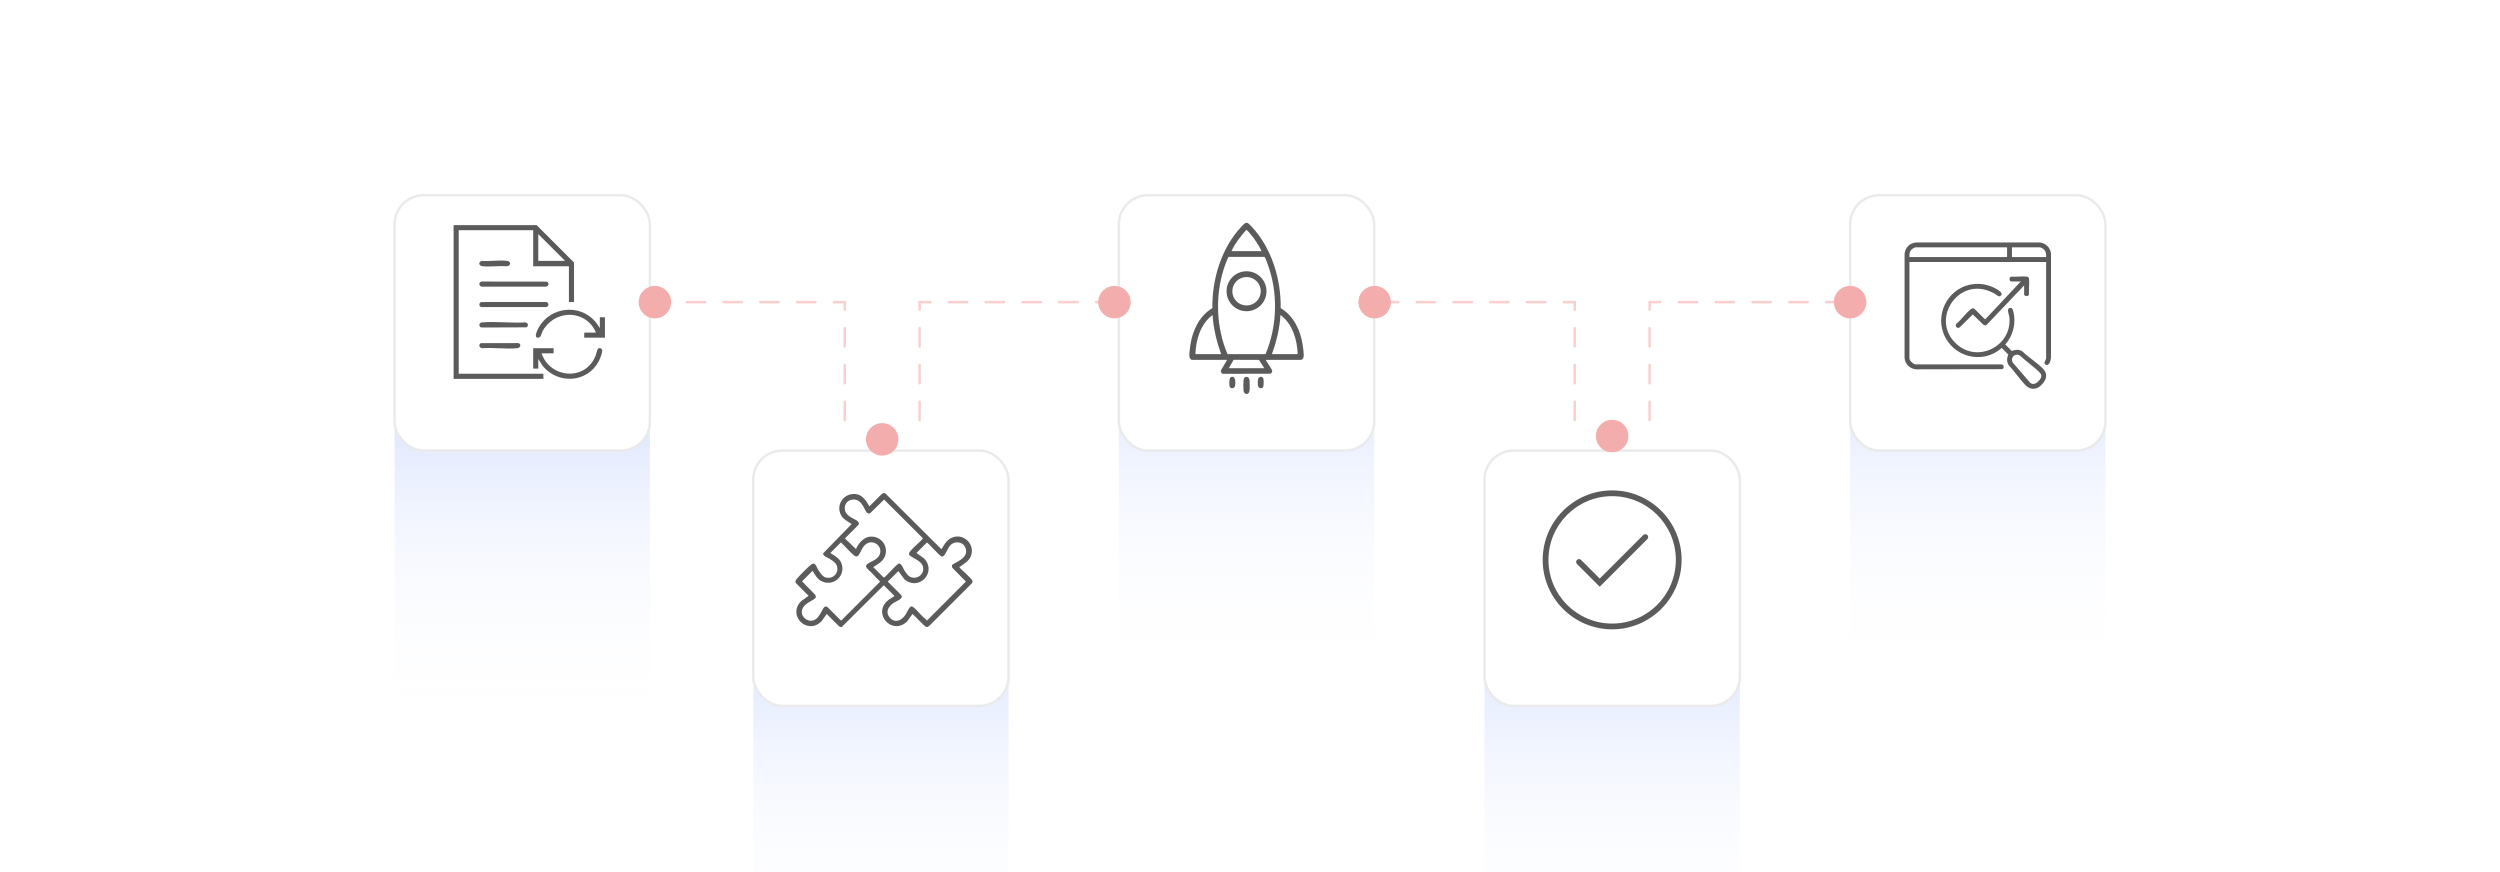 <?xml version="1.0" encoding="UTF-8"?><svg id="Layer_1" xmlns="http://www.w3.org/2000/svg" xmlns:xlink="http://www.w3.org/1999/xlink" viewBox="0 0 860 300"><defs><clipPath id="clippath"><rect width="860" height="300" fill="none"/></clipPath><linearGradient id="linear-gradient" x1="179.643" y1="272.959" x2="179.643" y2="143.896" gradientUnits="userSpaceOnUse"><stop offset=".007" stop-color="#fff" stop-opacity="0"/><stop offset=".096" stop-color="#fdfdfe" stop-opacity=".026"/><stop offset=".223" stop-color="#f8fafe" stop-opacity=".099"/><stop offset=".371" stop-color="#f1f4fe" stop-opacity=".218"/><stop offset=".535" stop-color="#e6ecfe" stop-opacity=".384"/><stop offset=".714" stop-color="#d8e2fe" stop-opacity=".598"/><stop offset=".901" stop-color="#c8d6fe" stop-opacity=".853"/><stop offset="1" stop-color="#bfd0fe"/></linearGradient><linearGradient id="linear-gradient-2" x1="303.029" y1="352.726" x2="303.029" y2="223.664" xlink:href="#linear-gradient"/><linearGradient id="linear-gradient-3" x1="428.805" y1="258.448" x2="428.805" y2="129.386" xlink:href="#linear-gradient"/><linearGradient id="linear-gradient-4" x1="554.581" y1="352.726" x2="554.581" y2="223.664" xlink:href="#linear-gradient"/><linearGradient id="linear-gradient-5" x1="680.357" y1="258.448" x2="680.357" y2="129.386" xlink:href="#linear-gradient"/><filter id="drop-shadow-1" x="123.12" y="54.67" width="113.04" height="112.8" filterUnits="userSpaceOnUse"><feOffset dx="0" dy="5"/><feGaussianBlur result="blur" stdDeviation="4"/><feFlood flood-color="#444" flood-opacity=".09"/><feComposite in2="blur" operator="in"/><feComposite in="SourceGraphic"/></filter><filter id="drop-shadow-2" x="246.48" y="142.51" width="113.04" height="112.8" filterUnits="userSpaceOnUse"><feOffset dx="0" dy="5"/><feGaussianBlur result="blur-2" stdDeviation="4"/><feFlood flood-color="#444" flood-opacity=".09"/><feComposite in2="blur-2" operator="in"/><feComposite in="SourceGraphic"/></filter><filter id="drop-shadow-3" x="498" y="142.51" width="113.04" height="112.8" filterUnits="userSpaceOnUse"><feOffset dx="0" dy="5"/><feGaussianBlur result="blur-3" stdDeviation="4"/><feFlood flood-color="#444" flood-opacity=".09"/><feComposite in2="blur-3" operator="in"/><feComposite in="SourceGraphic"/></filter><filter id="drop-shadow-4" x="624" y="54.67" width="112.8" height="112.8" filterUnits="userSpaceOnUse"><feOffset dx="0" dy="5"/><feGaussianBlur result="blur-4" stdDeviation="4"/><feFlood flood-color="#444" flood-opacity=".09"/><feComposite in2="blur-4" operator="in"/><feComposite in="SourceGraphic"/></filter><filter id="drop-shadow-5" x="372.24" y="54.67" width="113.04" height="112.8" filterUnits="userSpaceOnUse"><feOffset dx="0" dy="5"/><feGaussianBlur result="blur-5" stdDeviation="4"/><feFlood flood-color="#444" flood-opacity=".09"/><feComposite in2="blur-5" operator="in"/><feComposite in="SourceGraphic"/></filter></defs><g clip-path="url(#clippath)"><rect x="135.726" y="143.896" width="87.834" height="129.062" fill="url(#linear-gradient)" opacity=".51"/><rect x="259.112" y="223.664" width="87.834" height="129.062" fill="url(#linear-gradient-2)" opacity=".51"/><rect x="384.888" y="129.386" width="87.834" height="129.062" fill="url(#linear-gradient-3)" opacity=".51"/><rect x="510.664" y="223.664" width="87.834" height="129.062" fill="url(#linear-gradient-4)" opacity=".51"/><rect x="636.44" y="129.386" width="87.834" height="129.062" fill="url(#linear-gradient-5)" opacity=".51"/><rect x="135.726" y="62.166" width="87.834" height="87.834" rx="10" ry="10" fill="#fff" filter="url(#drop-shadow-1)" stroke="#eaeaea" stroke-miterlimit="10" stroke-width=".85"/><rect x="259.112" y="150" width="87.834" height="87.834" rx="10" ry="10" fill="#fff" filter="url(#drop-shadow-2)" stroke="#eaeaea" stroke-miterlimit="10" stroke-width=".85"/><rect x="510.664" y="150" width="87.834" height="87.834" rx="10" ry="10" fill="#fff" filter="url(#drop-shadow-3)" stroke="#eaeaea" stroke-miterlimit="10" stroke-width=".85"/><rect x="636.44" y="62.166" width="87.834" height="87.834" rx="10" ry="10" fill="#fff" filter="url(#drop-shadow-4)" stroke="#eaeaea" stroke-miterlimit="10" stroke-width=".85"/><rect x="384.888" y="62.166" width="87.834" height="87.834" rx="10" ry="10" fill="#fff" filter="url(#drop-shadow-5)" stroke="#eaeaea" stroke-miterlimit="10" stroke-width=".85"/><path d="M197.464,103.878h-1.756v-12.29h-12.292v-12.394h-25.618v49.368h29.13v1.756h-30.886v-52.88h28.562l12.861,12.858v13.581ZM194.365,89.729l-9.193-9.192v9.192h9.193Z" fill="#5b5b5b"/><path d="M190.439,119.784v1.756h-4.132c2.859,8.623,15.058,9.698,18.569.853.209-.528.54-2.114.805-2.397.496-.531,1.499-.17,1.501.665.002.818-.827,2.868-1.231,3.633-3.936,7.453-14.007,7.958-19.227,1.632l-1.552-2.424v3.305h-1.756v-7.023h7.024Z" fill="#5b5b5b"/><path d="M206.347,112.864v-3.718h1.756v7.023h-7.128v-1.601l.155-.155h3.874c-2.407-5.878-9.378-7.853-14.723-4.444-1.423.907-2.897,2.477-3.652,3.992-.459.92-.505,2.443-1.801,2.183-1.253-.251.21-2.999.569-3.622,4.033-6.993,14.014-8.12,19.349-1.932.61.708,1.05,1.526,1.6,2.274Z" fill="#5b5b5b"/><path d="M165.62,103.902l22.187-.026c1.158.189,1.158,1.571,0,1.76h-22.11c-1.01-.095-1.085-1.531-.077-1.734Z" fill="#5b5b5b"/><path d="M188.444,97.094c.607.665.002,1.573-.841,1.521l-21.697-.003c-1.183.051-1.397-1.621-.208-1.759l22.392.03c.111.06.272.121.354.211Z" fill="#5b5b5b"/><path d="M165.161,111.139c.175-.148.608-.222.844-.242,4.655-.392,9.856.303,14.569.004,1.037.052,1.433,1.072.565,1.702l-15.443.056c-.756.018-1.045-1.09-.536-1.521Z" fill="#5b5b5b"/><path d="M165.411,118.049l12.79-.024c1.1.128,1.116,1.613-.314,1.756-3.736.376-8.076-.277-11.876,0-1.071-.005-1.573-1.123-.6-1.733Z" fill="#5b5b5b"/><path d="M165.83,89.756c2.677.204,6.043-.37,8.64-.018,1.432.194,1.28,1.766-.094,1.85-2.679-.197-5.732.264-8.366-.002-1.458-.147-1.497-1.624-.181-1.83Z" fill="#5b5b5b"/><path d="M323.943,188.846c.703-1.358,1.749-2.979,3.132-3.707,4.098-2.157,8.623,2.007,6.863,6.267-.72,1.742-2.481,2.639-3.926,3.683.003.324,4.274,3.844,4.49,4.667.107.407-.016.764-.327,1.042l-14.45,14.447c-.269.245-.663.523-1.045.455-.596-.108-4.011-3.904-4.787-4.499l-1.839,2.558c-5.228,5.078-12.323-2.901-6.296-7.483.545-.414,1.201-.72,1.743-1.108.083-.06.202.024.147-.206l-3.625-3.628-14.446,14.336c-.374.144-.72-.106-1.014-.308l-4.165-4.16-1.726,2.433c-4.856,5.086-12.052-1.956-7.015-6.894l2.498-1.78-4.384-4.416c-.316-.606-.088-.893.281-1.354.886-1.107,3.832-4.084,4.934-4.936,1.528-1.182,1.78.64,2.405,1.644.561.902,1.484,2.37,2.526,2.706,2.637.85,4.993-1.679,3.858-4.213-.417-.931-1.534-1.604-2.373-2.146-.673-.435-2.38-.969-2.251-1.902l9.75-10.001c.056-.23-.063-.146-.147-.206-1.179-.844-2.463-1.351-3.279-2.665-2.237-3.606.737-8.008,4.902-7.516,2.292.27,3.511,2.187,4.566,3.997.058.099-.035.198.203.15l4.165-4.16c.458-.328.82-.508,1.332-.143l19.002,18.931.298.116ZM294.449,188.846c1.195-2.614,3.426-4.861,6.547-4.106,3.101.749,4.681,4.19,3.228,7.041-.775,1.521-2.446,2.417-3.825,3.307l3.642,3.618c.387.068,4.488-4.82,5.225-4.865.802-.05,1.38,1.619,1.786,2.248.625.97,1.369,2.247,2.569,2.544,2.315.575,4.429-1.294,3.888-3.65-.245-1.067-.862-1.517-1.683-2.121-.604-.444-2.834-1.564-3.033-1.966-.29-.586.149-1.018.507-1.457,1.191-1.46,2.975-2.766,4.221-4.22l-13.394-13.367-4.676,4.574c-1.282.951-1.883-1.304-2.454-2.194-.92-1.435-1.695-2.481-3.564-2.393-2.076.098-3.314,2.054-2.677,3.994.333,1.016,1.226,1.638,2.084,2.196.906.589,3.384,1.295,2.387,2.617l-4.582,4.573,3.802,3.626ZM299.998,197.211c-.519-.551-1.541-1.365-1.915-1.949-.309-.484-.199-.819.23-1.185,1.067-.909,3.114-1.356,4.009-2.77,2.038-3.222-2.289-6.556-4.96-3.651-.922,1.003-1.367,2.558-2.079,3.391-.738.864-1.403.066-2.025-.475-1.38-1.202-2.61-2.751-3.983-3.983l-3.625,3.624c1.642,1.113,3.407,1.924,3.958,4.007,1.12,4.233-3.18,7.69-7.095,5.666-1.409-.728-2.171-2.264-2.99-3.548l-3.619,3.64,4.636,4.733.087.933c-.905.832-2.159,1.279-3.175,2.056-4.244,3.242.738,7.785,3.62,4.926.442-.438.947-1.257,1.296-1.796.549-.85,1.097-2.917,2.334-1.956l4.451,4.471.3.059,13.319-13.324c-.971-.915-1.862-1.902-2.775-2.872ZM331.515,187.462c-1.127-1.142-3.179-1.194-4.363-.106-1.088 1-1.552,2.73-2.373,3.692-.189.221-.458.433-.766.414-.746-.046-4.853-4.958-5.182-4.818l-3.567,3.572,2.559,1.838c4.625,4.633-1.619,11.456-6.666,7.259l-2.136-2.856-3.627,3.625,4.579,4.575c1.055,1.298-1.669,2.123-2.597,2.759-1.767,1.21-2.942,3.1-1.273,5.034,1.673,1.939,3.822,1.134,5.163-.669.469-.631,1.516-2.839,1.946-3.052.402-.199.64-.102.986.147.994.717,2.281,2.363,3.262,3.277.463.431,1.02.796,1.43,1.303l13.371-13.39-4.575-4.675c-.347-.368-.284-.92.056-1.262,2.179-1.234,5.612-2.6,4.347-5.757-.11-.274-.373-.705-.576-.91Z" fill="#5b5b5b"/><path d="M435.478,123.785c-.171.126,2.028,3.126,2.141,3.677.098.479-.219.92-.64,1.103l-16.365.021c-.466-.153-.73-.67-.639-1.148l2.163-3.653h-12.017c-.625,0-.976-.764-.987-1.323-.023-1.108.205-2.767.374-3.892.748-4.973,3.118-9.953,7.552-12.578-.162-9.823,3.083-20.627,9.85-27.88,1.852-1.986,1.945-1.986,3.798,0,6.768,7.255,10.007,18.052,9.85,27.88,4.434,2.625,6.804,7.604,7.552,12.578.169,1.125.397,2.784.374,3.892-.011.559-.363,1.323-.987,1.323h-12.017ZM433.983,86.397c-1.057-2.23-2.564-4.475-4.196-6.329-.129-.147-.959-1.053-1.035-1.034-1.966,2.251-3.884,4.616-5.119,7.362h10.35ZM435.344,121.809c4.092-9.655,4.373-21.236.68-31.07-.178-.474-.667-1.878-.901-2.205-.076-.107-.134-.179-.278-.182l-12.171.019c-.213.073-.972,2.074-1.113,2.453-3.424,9.195-3.395,20.12.031,29.308.089.238.639,1.677.739,1.701l13.013-.024ZM411.214,121.829h8.855c-1.529-4.342-2.683-8.835-2.934-13.461-4.126,2.973-5.773,8.55-5.921,13.461ZM446.403,121.829c-.148-4.911-1.795-10.488-5.921-13.461-.258,4.626-1.401,9.12-2.934,13.461h8.855ZM434.903,126.661l-1.802-2.857-8.611-.028-.149.027-1.628,2.857h12.19Z" fill="#5b5b5b"/><path d="M428.546,129.674c.859-.19,1.219.436,1.295,1.187.081.8.101,2.891-.026,3.652-.239,1.429-1.866,1.38-2.043-.202-.091-.814-.085-2.74.014-3.553.057-.469.24-.969.76-1.084Z" fill="#5b5b5b"/><path d="M423.21,133.296c-.141-.129-.248-.397-.271-.591-.082-.67-.173-2.68.494-2.966,1.675-.719,1.647,2.048,1.417,3.027-.174.738-1.076,1.045-1.639.53Z" fill="#5b5b5b"/><path d="M434.407,133.296c-.563.514-1.466.208-1.639-.53-.106-.449-.106-1.764-.022-2.224.16-.884,1.229-1.274,1.752-.542.293.409.304,2.936-.091,3.297Z" fill="#5b5b5b"/><path d="M435.678,100.187c0,3.796-3.076,6.874-6.871,6.874s-6.871-3.078-6.871-6.874,3.076-6.874,6.871-6.874,6.871,3.078,6.871,6.874ZM433.699,100.188c0-2.702-2.19-4.893-4.891-4.893s-4.891,2.191-4.891,4.893,2.19,4.893,4.891,4.893,4.891-2.191,4.891-4.893Z" fill="#5b5b5b"/><path d="M554.581,216.49c-13.177,0-23.896-10.72-23.896-23.896s10.72-23.898,23.896-23.898,23.896,10.721,23.896,23.898-10.72,23.896-23.896,23.896ZM554.581,170.681c-12.082,0-21.912,9.83-21.912,21.913s9.83,21.912,21.912,21.912,21.912-9.83,21.912-21.912-9.83-21.913-21.912-21.913Z" fill="#5b5b5b"/><path d="M550.304,201.839l-7.83-7.831c-.388-.387-.388-1.016,0-1.402.387-.389,1.016-.389,1.402,0l6.428,6.427,14.982-14.981c.387-.389,1.016-.389,1.402,0,.388.387.388,1.016,0,1.402l-16.385,16.386Z" fill="#5b5b5b"/><path d="M703.862,90.117h-47.011v33.197c0,.787,1.414,2.081,2.255,2.046l29.385-.003c.921.077,1.088,1.262.266,1.633l-29.653.051c-2.129-.168-3.753-1.813-3.935-3.933l.005-35.874c.263-2.153,1.856-3.683,4.034-3.835l42.402.001c2.122.182,3.768,1.806,3.935,3.933l.001,35.67c-.029.849-.628,3.069-1.827,2.446-1.015-.527.144-1.65.144-2.241v-33.092ZM690.43,85.083h-31.533c-.146,0-.821.361-.988.481-.973.699-1.157,1.741-1.058,2.875h33.579v-3.356ZM703.862,88.439c.098-1.135-.085-2.177-1.058-2.875-.167-.12-.842-.481-.988-.481h-9.707v3.356h11.753Z" fill="#5b5b5b"/><path d="M679.181,97.701c2.631-.218,5.156.328,7.437,1.629.69.393,2.893,1.621,1.495,2.474-.646.394-.981-.164-1.425-.446-12.299-7.794-23.553,8.657-13.306,17.286,7.275,6.126,18.478.357,17.887-9.069-.057-.907-.438-1.837-.519-2.635-.075-.735.554-1.244,1.253-.93.338.152.486.86.579,1.204,1.028,3.809-.09,8.401-2.78,11.276l2.276,2.241c1.276-.492,2.425-.605,3.634.136,2.067,2.104,5.272,3.988,7.204,6.12,1.887,2.082.702,4.348-1.152,5.874-1.561,1.286-3.446,1.161-4.882-.262-2.068-2.05-3.878-4.856-5.909-6.995-.735-1.223-.653-2.344-.137-3.63l-2.243-2.275c-6.611,5.902-17.11,3.098-20.097-5.192-2.766-7.677,2.551-16.132,10.684-16.805ZM693.551,122.027c-1.297.208-1.853,1.761-1.068,2.801l5.873,6.822c1.179,1.029,2.529.003,3.3-.996.944-1.222.595-1.988-.416-2.936-1.973-1.85-4.316-3.484-6.304-5.341-.442-.272-.855-.434-1.384-.35Z" fill="#5b5b5b"/><path d="M696.306,98.194l-12.973,13.621c-.411.264-.791.052-1.141-.196l-3.554-3.453-4.479,4.445c-.911.575-1.786-.43-1.15-1.254,1.703-1.371,3.337-3.776,5.035-5.037.407-.302.69-.389,1.152-.098l3.517,3.515.265.052,12.173-12.96h-3.305c-.566,0-.938-1.442.022-1.656,1.678.102,3.694-.214,5.332-.025.482.056.731.301.787.787.19,1.636-.127,3.652-.025,5.329-.214.96-1.657.588-1.657.022v-3.094Z" fill="#5b5b5b"/><polyline points="223.56 103.934 290.589 103.934 290.589 150" fill="none" stroke="#f9cfcf" stroke-dasharray="6.33" stroke-linecap="round" stroke-miterlimit="10" stroke-width=".85"/><polyline points="383.375 103.934 316.346 103.934 316.346 150" fill="none" stroke="#f9cfcf" stroke-dasharray="6.33" stroke-linecap="round" stroke-miterlimit="10" stroke-width=".85"/><polyline points="474.673 103.934 541.702 103.934 541.702 150" fill="none" stroke="#f9cfcf" stroke-dasharray="6.33" stroke-linecap="round" stroke-miterlimit="10" stroke-width=".85"/><polyline points="634.488 103.934 567.46 103.934 567.46 150" fill="none" stroke="#f9cfcf" stroke-dasharray="6.33" stroke-linecap="round" stroke-miterlimit="10" stroke-width=".85"/><circle cx="225.284" cy="103.934" r="5.587" fill="#f4adad"/><circle cx="303.468" cy="151.138" r="5.587" fill="#f4adad"/><circle cx="383.375" cy="103.934" r="5.587" fill="#f4adad"/><circle cx="472.879" cy="103.934" r="5.587" fill="#f4adad"/><circle cx="554.581" cy="150" r="5.587" fill="#f4adad"/><circle cx="636.44" cy="103.934" r="5.587" fill="#f4adad"/></g></svg>